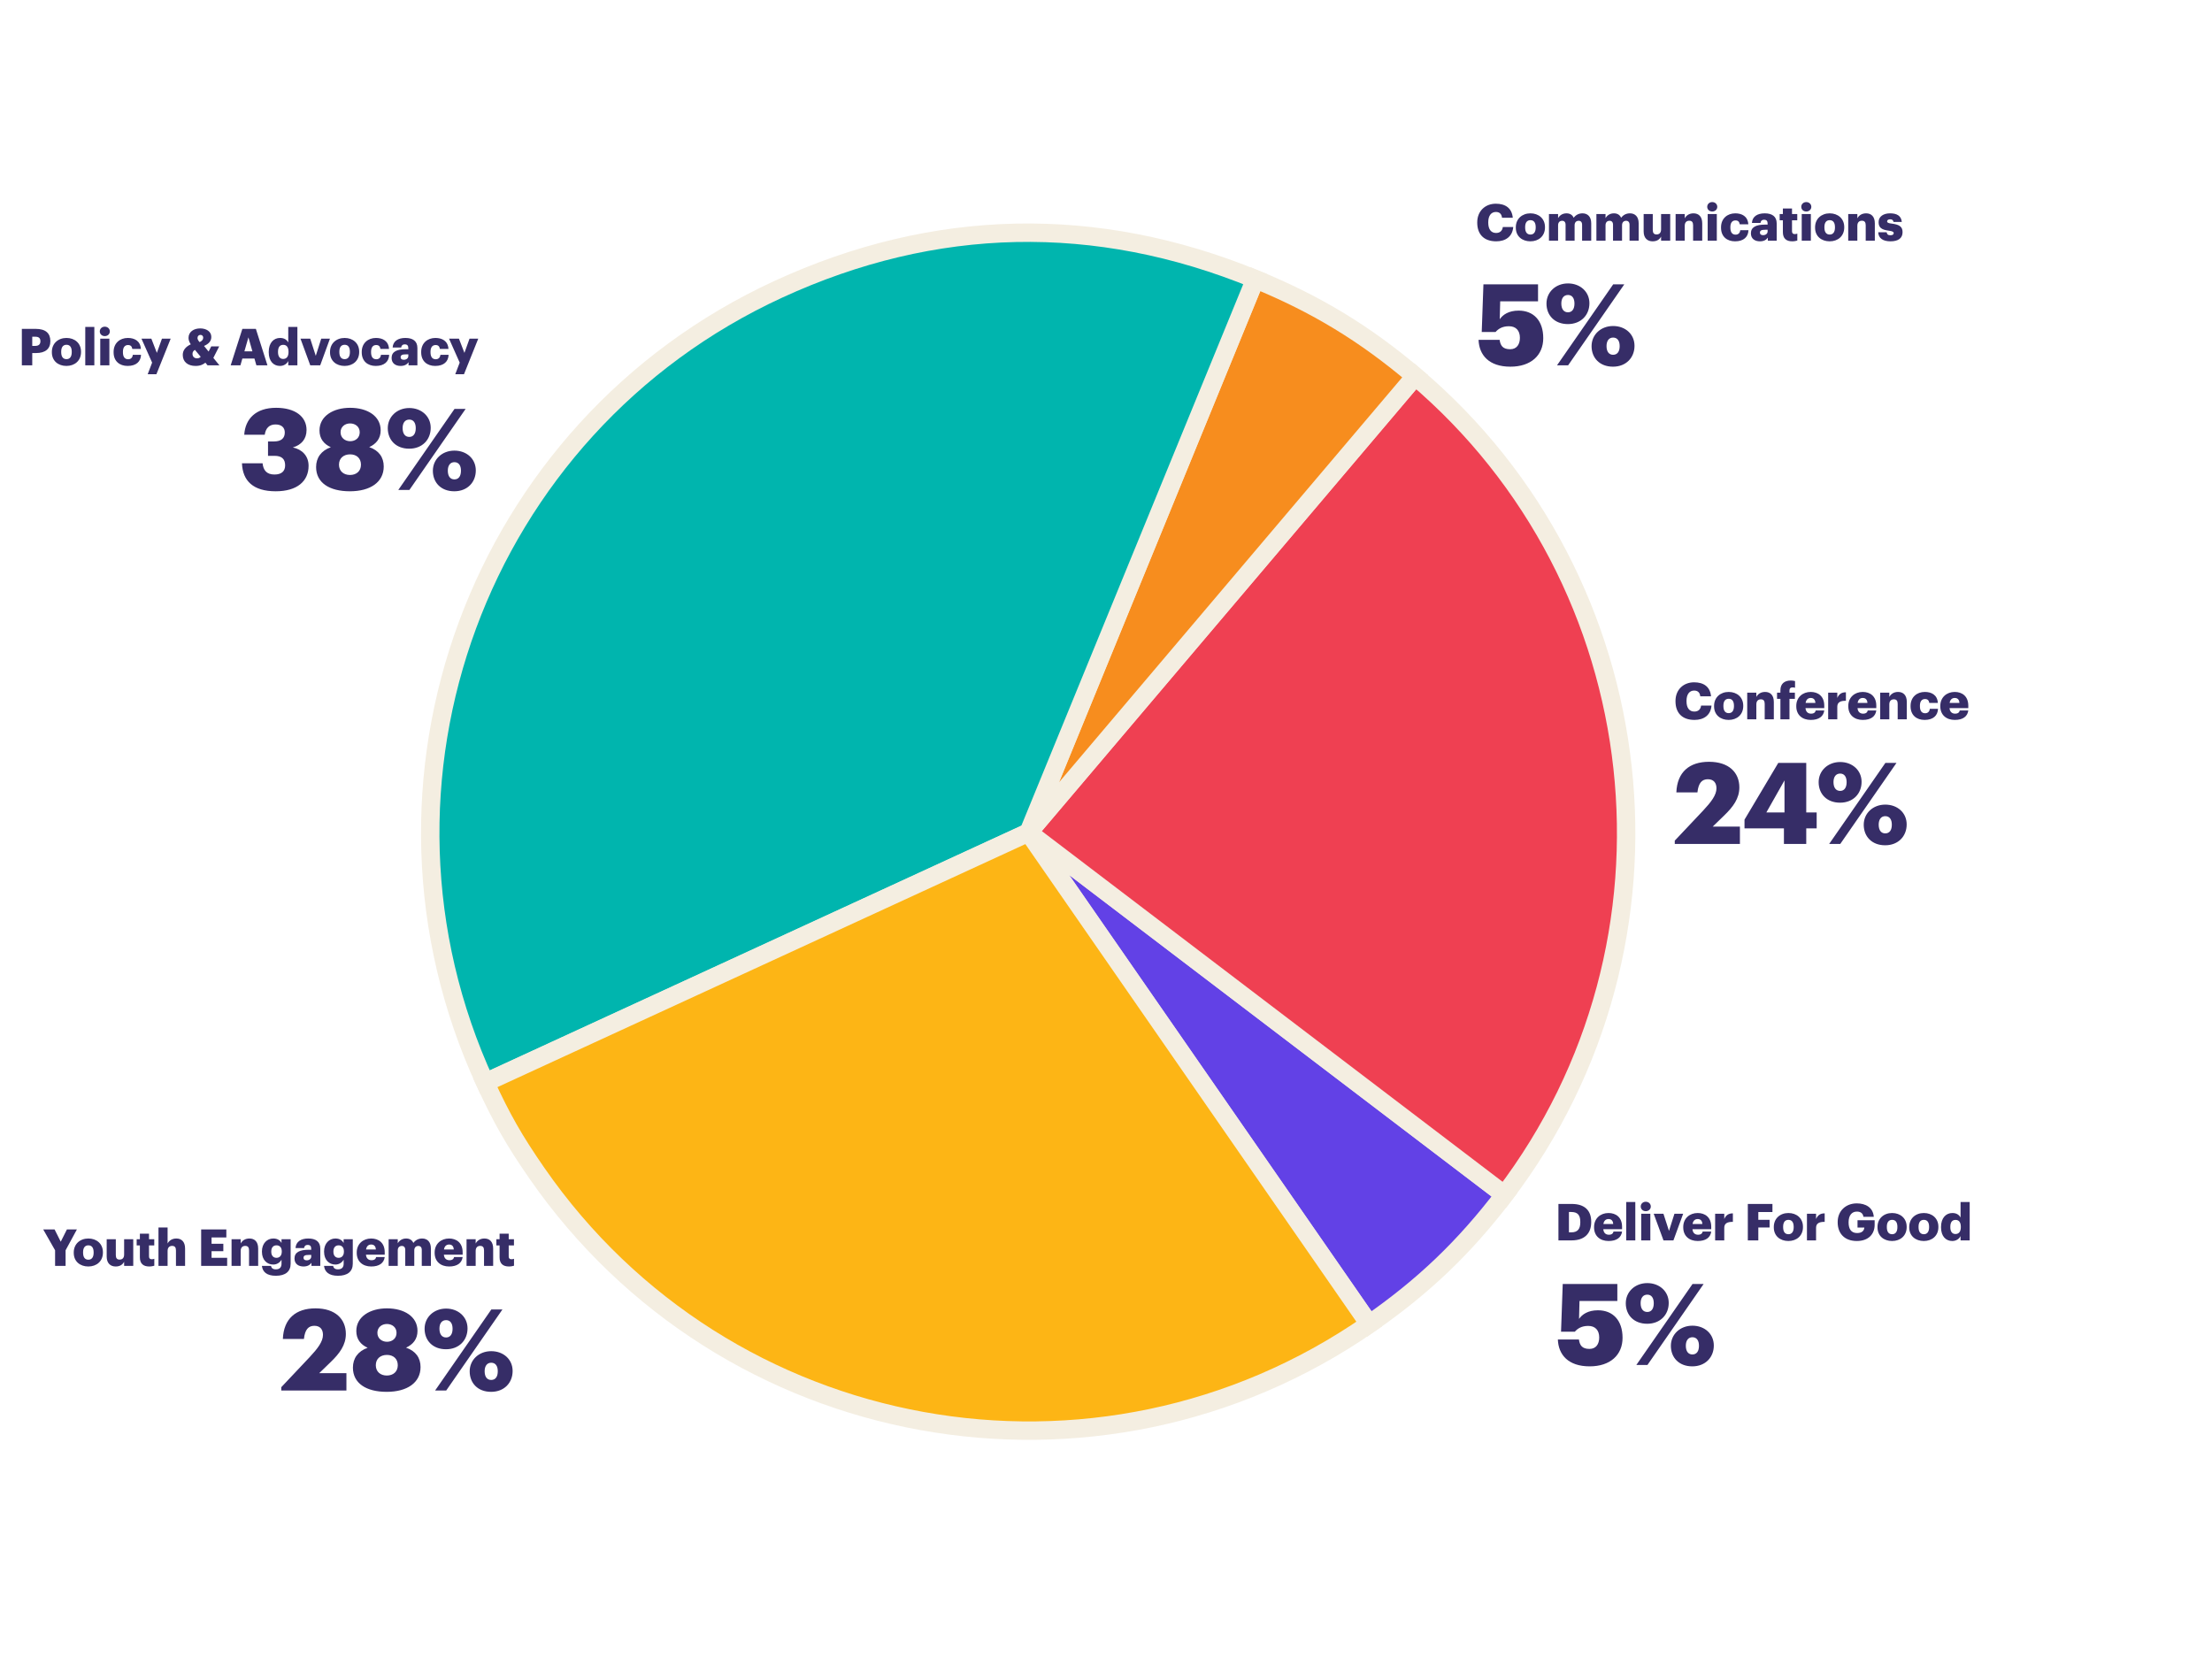 <?xml version="1.0" encoding="UTF-8"?>
<svg xmlns="http://www.w3.org/2000/svg" width="781" height="588" viewBox="0 0 781 588" fill="none">
  <path d="M553.95 435.156H554.796C556.992 435.156 557.964 434.004 557.964 431.61V431.466C557.964 429.018 556.992 427.974 554.76 427.974H553.95V435.156ZM550.242 438V425.13H554.922C559.494 425.13 561.816 427.416 561.816 431.412V431.556C561.816 435.57 559.44 438 554.904 438H550.242ZM567.939 438.216C564.987 438.216 562.827 436.488 562.827 433.41V433.266C562.827 430.242 565.077 428.334 567.921 428.334C570.495 428.334 572.709 429.81 572.709 433.194V434.04H566.085C566.175 435.282 566.895 436.002 568.047 436.002C569.109 436.002 569.559 435.516 569.685 434.886H572.709C572.421 437.01 570.783 438.216 567.939 438.216ZM566.121 432.222H569.577C569.523 431.088 568.965 430.458 567.921 430.458C566.949 430.458 566.283 431.088 566.121 432.222ZM574.179 438V424.446H577.383V438H574.179ZM579.47 438V428.586H582.692V438H579.47ZM581.072 427.686C580.064 427.686 579.308 426.984 579.308 426.03C579.308 425.076 580.064 424.356 581.072 424.356C582.08 424.356 582.854 425.076 582.854 426.03C582.854 426.984 582.08 427.686 581.072 427.686ZM587.334 438L583.878 428.586H587.316L589.278 434.652L591.204 428.586H594.282L590.844 438H587.334ZM599.421 438.216C596.469 438.216 594.309 436.488 594.309 433.41V433.266C594.309 430.242 596.559 428.334 599.403 428.334C601.977 428.334 604.191 429.81 604.191 433.194V434.04H597.567C597.657 435.282 598.377 436.002 599.529 436.002C600.591 436.002 601.041 435.516 601.167 434.886H604.191C603.903 437.01 602.265 438.216 599.421 438.216ZM597.603 432.222H601.059C601.005 431.088 600.447 430.458 599.403 430.458C598.431 430.458 597.765 431.088 597.603 432.222ZM605.571 438V428.586H608.793V430.458C609.387 429.054 610.377 428.442 611.835 428.46V431.466C609.873 431.412 608.793 432.024 608.793 433.536V438H605.571ZM617.109 438V425.13H625.803V427.992H620.817V430.728H624.795V433.446H620.817V438H617.109ZM631.45 435.822C632.656 435.822 633.304 434.922 633.304 433.356V433.212C633.304 431.628 632.674 430.746 631.45 430.746C630.244 430.746 629.578 431.592 629.578 433.176V433.32C629.578 434.94 630.208 435.822 631.45 435.822ZM631.432 438.216C628.534 438.216 626.284 436.452 626.284 433.41V433.266C626.284 430.242 628.534 428.334 631.45 428.334C634.348 428.334 636.58 430.188 636.58 433.176V433.32C636.58 436.38 634.33 438.216 631.432 438.216ZM637.985 438V428.586H641.207V430.458C641.801 429.054 642.791 428.442 644.249 428.46V431.466C642.287 431.412 641.207 432.024 641.207 433.536V438H637.985ZM655.589 438.216C651.215 438.216 648.839 435.498 648.839 431.646V431.502C648.839 427.578 651.719 424.932 655.589 424.932C658.631 424.932 661.331 426.318 661.583 429.666H657.929C657.749 428.46 656.975 427.83 655.607 427.83C653.789 427.83 652.691 429.234 652.691 431.556V431.7C652.691 433.788 653.465 435.408 655.697 435.408C657.497 435.408 658.181 434.49 658.253 433.464H655.841V430.89H661.889V432.474C661.889 435.75 659.747 438.216 655.589 438.216ZM668.065 435.822C669.271 435.822 669.919 434.922 669.919 433.356V433.212C669.919 431.628 669.289 430.746 668.065 430.746C666.859 430.746 666.193 431.592 666.193 433.176V433.32C666.193 434.94 666.823 435.822 668.065 435.822ZM668.047 438.216C665.149 438.216 662.899 436.452 662.899 433.41V433.266C662.899 430.242 665.149 428.334 668.065 428.334C670.963 428.334 673.195 430.188 673.195 433.176V433.32C673.195 436.38 670.945 438.216 668.047 438.216ZM679.262 435.822C680.468 435.822 681.116 434.922 681.116 433.356V433.212C681.116 431.628 680.486 430.746 679.262 430.746C678.056 430.746 677.39 431.592 677.39 433.176V433.32C677.39 434.94 678.02 435.822 679.262 435.822ZM679.244 438.216C676.346 438.216 674.096 436.452 674.096 433.41V433.266C674.096 430.242 676.346 428.334 679.262 428.334C682.16 428.334 684.392 430.188 684.392 433.176V433.32C684.392 436.38 682.142 438.216 679.244 438.216ZM689.29 438.216C687.112 438.216 685.33 436.65 685.33 433.392V433.248C685.33 430.044 687.094 428.334 689.326 428.334C690.802 428.334 691.684 428.964 692.224 429.918V424.446H695.446V438H692.224V436.47C691.756 437.442 690.712 438.216 689.29 438.216ZM690.424 435.75C691.594 435.75 692.314 434.94 692.314 433.338V433.194C692.314 431.61 691.648 430.764 690.46 430.764C689.254 430.764 688.606 431.574 688.606 433.212V433.356C688.606 434.94 689.308 435.75 690.424 435.75ZM561.28 482.48C553.68 482.48 550.24 478.36 550.04 473H557.48C557.76 475 558.56 476.32 561.2 476.32C563.56 476.32 564.64 474.56 564.64 472.28C564.64 469.72 563.24 468.2 560.76 468.2C558.44 468.2 557 469.12 556.04 470.24H551.16L551.76 453.4H571.04V459.4H557.68L557.52 465.72C558.6 464.16 560.64 462.68 564.2 462.68C569.44 462.68 572.88 466.2 572.88 472.4C572.88 478.48 568.52 482.48 561.28 482.48ZM581.623 463.28C583.103 463.28 583.903 462.08 583.903 460.2C583.903 458.32 583.103 457.16 581.623 457.16C580.143 457.16 579.263 458.28 579.263 460.16C579.263 462.16 580.143 463.28 581.623 463.28ZM581.583 467.44C576.863 467.44 574.023 464.32 574.023 460.2C574.023 456.16 577.263 453.08 581.623 453.08C585.903 453.08 589.183 456 589.183 460.08C589.183 464.24 586.223 467.44 581.583 467.44ZM577.743 482L597.583 453.4H601.503L581.663 482H577.743ZM597.543 478.28C599.063 478.28 599.863 477.12 599.863 475.2C599.863 473.36 599.063 472.2 597.543 472.2C596.103 472.2 595.223 473.32 595.223 475.2C595.223 477.2 596.103 478.28 597.543 478.28ZM597.503 482.48C592.783 482.48 589.943 479.36 589.943 475.24C589.943 471.16 593.223 468.12 597.543 468.12C601.863 468.12 605.103 471 605.103 475.12C605.103 479.28 602.143 482.48 597.503 482.48Z" fill="#362D67"></path>
  <path d="M598.29 254.216C593.79 254.216 591.576 251.588 591.576 247.646V247.502C591.576 243.542 594.384 240.932 598.146 240.932C601.494 240.932 603.816 242.48 604.122 245.882H600.324C600.18 244.568 599.46 243.848 598.164 243.848C596.508 243.848 595.464 245.144 595.464 247.484V247.628C595.464 249.95 596.454 251.264 598.218 251.264C599.514 251.264 600.432 250.58 600.612 249.158H604.284C604.032 252.488 601.62 254.216 598.29 254.216ZM610.362 251.822C611.568 251.822 612.216 250.922 612.216 249.356V249.212C612.216 247.628 611.586 246.746 610.362 246.746C609.156 246.746 608.49 247.592 608.49 249.176V249.32C608.49 250.94 609.12 251.822 610.362 251.822ZM610.344 254.216C607.446 254.216 605.196 252.452 605.196 249.41V249.266C605.196 246.242 607.446 244.334 610.362 244.334C613.26 244.334 615.492 246.188 615.492 249.176V249.32C615.492 252.38 613.242 254.216 610.344 254.216ZM616.897 254V244.586H620.119V246.098C620.623 245.126 621.649 244.334 623.215 244.334C625.033 244.334 626.293 245.468 626.293 247.88V254H623.071V248.528C623.071 247.466 622.657 246.944 621.721 246.944C620.767 246.944 620.119 247.52 620.119 248.726V254H616.897ZM628.616 254V246.782H627.428V244.586H628.616V243.758C628.616 241.418 630.074 240.302 632.306 240.302C632.9 240.302 633.35 240.392 633.782 240.5V242.858C633.548 242.786 633.26 242.732 632.9 242.732C632.144 242.732 631.82 243.146 631.82 243.758V244.586H633.728V246.782H631.82V254H628.616ZM639.33 254.216C636.378 254.216 634.218 252.488 634.218 249.41V249.266C634.218 246.242 636.468 244.334 639.312 244.334C641.886 244.334 644.1 245.81 644.1 249.194V250.04H637.476C637.566 251.282 638.286 252.002 639.438 252.002C640.5 252.002 640.95 251.516 641.076 250.886H644.1C643.812 253.01 642.174 254.216 639.33 254.216ZM637.512 248.222H640.968C640.914 247.088 640.356 246.458 639.312 246.458C638.34 246.458 637.674 247.088 637.512 248.222ZM645.479 254V244.586H648.701V246.458C649.295 245.054 650.285 244.442 651.743 244.46V247.466C649.781 247.412 648.701 248.024 648.701 249.536V254H645.479ZM657.699 254.216C654.747 254.216 652.587 252.488 652.587 249.41V249.266C652.587 246.242 654.837 244.334 657.681 244.334C660.255 244.334 662.469 245.81 662.469 249.194V250.04H655.845C655.935 251.282 656.655 252.002 657.807 252.002C658.869 252.002 659.319 251.516 659.445 250.886H662.469C662.181 253.01 660.543 254.216 657.699 254.216ZM655.881 248.222H659.337C659.283 247.088 658.725 246.458 657.681 246.458C656.709 246.458 656.043 247.088 655.881 248.222ZM663.849 254V244.586H667.071V246.098C667.575 245.126 668.601 244.334 670.167 244.334C671.985 244.334 673.245 245.468 673.245 247.88V254H670.023V248.528C670.023 247.466 669.609 246.944 668.673 246.944C667.719 246.944 667.071 247.52 667.071 248.726V254H663.849ZM679.527 254.216C676.719 254.216 674.577 252.578 674.577 249.41V249.266C674.577 246.134 676.827 244.334 679.599 244.334C681.903 244.334 684.027 245.342 684.207 248.204H681.183C681.039 247.322 680.607 246.836 679.671 246.836C678.537 246.836 677.871 247.646 677.871 249.23V249.374C677.871 251.012 678.501 251.858 679.725 251.858C680.625 251.858 681.255 251.318 681.363 250.292H684.261C684.171 252.668 682.569 254.216 679.527 254.216ZM690.183 254.216C687.231 254.216 685.071 252.488 685.071 249.41V249.266C685.071 246.242 687.321 244.334 690.165 244.334C692.739 244.334 694.953 245.81 694.953 249.194V250.04H688.329C688.419 251.282 689.139 252.002 690.291 252.002C691.353 252.002 691.803 251.516 691.929 250.886H694.953C694.665 253.01 693.027 254.216 690.183 254.216ZM688.365 248.222H691.821C691.767 247.088 691.209 246.458 690.165 246.458C689.193 246.458 688.527 247.088 688.365 248.222ZM591.32 298V296.84L601.32 286.24C604.16 283.2 606.04 280.76 606.04 278.36C606.04 276.44 605.04 275.16 603 275.16C600.96 275.16 599.68 276.4 599.32 279.8H591.88C592.16 272.64 596.48 269 603.4 269C610.4 269 614.12 272.76 614.12 278.04C614.12 281.96 611.92 284.92 608.72 288L604.72 291.88H614.32V298H591.32ZM629.859 298V292.52H615.939V289.44L627.859 269.4H637.739V286.88H641.419V292.52H637.739V298H629.859ZM623.659 286.88H630.059V275.56L623.659 286.88ZM649.717 279.28C651.197 279.28 651.997 278.08 651.997 276.2C651.997 274.32 651.197 273.16 649.717 273.16C648.237 273.16 647.357 274.28 647.357 276.16C647.357 278.16 648.237 279.28 649.717 279.28ZM649.677 283.44C644.957 283.44 642.117 280.32 642.117 276.2C642.117 272.16 645.357 269.08 649.717 269.08C653.997 269.08 657.277 272 657.277 276.08C657.277 280.24 654.317 283.44 649.677 283.44ZM645.837 298L665.677 269.4H669.597L649.757 298H645.837ZM665.637 294.28C667.157 294.28 667.957 293.12 667.957 291.2C667.957 289.36 667.157 288.2 665.637 288.2C664.197 288.2 663.317 289.32 663.317 291.2C663.317 293.2 664.197 294.28 665.637 294.28ZM665.597 298.48C660.877 298.48 658.037 295.36 658.037 291.24C658.037 287.16 661.317 284.12 665.637 284.12C669.957 284.12 673.197 287 673.197 291.12C673.197 295.28 670.237 298.48 665.597 298.48Z" fill="#362D67"></path>
  <path d="M7.715 129V116.13H12.611C16.139 116.13 17.777 117.696 17.777 120.432V120.504C17.777 123.204 15.959 124.662 12.773 124.662H11.387V129H7.715ZM11.387 122.142H12.449C13.637 122.142 14.267 121.584 14.267 120.522V120.45C14.267 119.352 13.619 118.902 12.467 118.902H11.387V122.142ZM23.479 126.822C24.685 126.822 25.333 125.922 25.333 124.356V124.212C25.333 122.628 24.703 121.746 23.479 121.746C22.273 121.746 21.607 122.592 21.607 124.176V124.32C21.607 125.94 22.237 126.822 23.479 126.822ZM23.461 129.216C20.563 129.216 18.313 127.452 18.313 124.41V124.266C18.313 121.242 20.563 119.334 23.479 119.334C26.377 119.334 28.609 121.188 28.609 124.176V124.32C28.609 127.38 26.359 129.216 23.461 129.216ZM30.105 129V115.446H33.309V129H30.105ZM35.396 129V119.586H38.618V129H35.396ZM36.998 118.686C35.99 118.686 35.234 117.984 35.234 117.03C35.234 116.076 35.99 115.356 36.998 115.356C38.006 115.356 38.78 116.076 38.78 117.03C38.78 117.984 38.006 118.686 36.998 118.686ZM45.06 129.216C42.252 129.216 40.11 127.578 40.11 124.41V124.266C40.11 121.134 42.36 119.334 45.132 119.334C47.436 119.334 49.56 120.342 49.74 123.204H46.716C46.572 122.322 46.14 121.836 45.204 121.836C44.07 121.836 43.404 122.646 43.404 124.23V124.374C43.404 126.012 44.034 126.858 45.258 126.858C46.158 126.858 46.788 126.318 46.896 125.292H49.794C49.704 127.668 48.102 129.216 45.06 129.216ZM52.143 132.15L53.709 128.046L49.947 119.586H53.439L55.383 124.608L57.183 119.586H60.261L55.221 132.15H52.143ZM77.399 122.304L75.329 126.372L77.471 129H73.277L72.521 128.064C71.711 128.712 70.721 129.216 69.047 129.216C66.311 129.216 64.529 127.776 64.529 125.328C64.529 123.672 65.537 122.448 67.355 121.584C66.797 120.792 66.563 119.946 66.563 119.334C66.563 117.138 68.435 115.968 70.703 115.968C72.755 115.968 74.609 116.994 74.609 118.974C74.609 120.378 73.781 121.404 72.035 122.16L73.655 124.14L74.591 122.304H77.399ZM69.605 126.534C70.091 126.534 70.523 126.354 70.865 125.994L68.831 123.546C68.345 123.834 67.967 124.23 67.967 124.932C67.967 125.868 68.525 126.534 69.605 126.534ZM69.731 119.37C69.731 119.838 70.019 120.288 70.469 120.81C71.333 120.396 71.747 119.91 71.747 119.244C71.747 118.668 71.369 118.254 70.793 118.254C70.181 118.254 69.731 118.668 69.731 119.37ZM81.449 129L85.571 116.13H90.341L94.427 129H90.521L89.837 126.606H85.571L84.887 129H81.449ZM87.713 119.118L86.291 124.068H89.117L87.713 119.118ZM98.844 129.216C96.666 129.216 94.884 127.65 94.884 124.392V124.248C94.884 121.044 96.648 119.334 98.88 119.334C100.356 119.334 101.238 119.964 101.778 120.918V115.446H105V129H101.778V127.47C101.31 128.442 100.266 129.216 98.844 129.216ZM99.978 126.75C101.148 126.75 101.868 125.94 101.868 124.338V124.194C101.868 122.61 101.202 121.764 100.014 121.764C98.808 121.764 98.16 122.574 98.16 124.212V124.356C98.16 125.94 98.862 126.75 99.978 126.75ZM109.547 129L106.091 119.586H109.529L111.491 125.652L113.417 119.586H116.495L113.057 129H109.547ZM121.688 126.822C122.894 126.822 123.542 125.922 123.542 124.356V124.212C123.542 122.628 122.912 121.746 121.688 121.746C120.482 121.746 119.816 122.592 119.816 124.176V124.32C119.816 125.94 120.446 126.822 121.688 126.822ZM121.67 129.216C118.772 129.216 116.522 127.452 116.522 124.41V124.266C116.522 121.242 118.772 119.334 121.688 119.334C124.586 119.334 126.818 121.188 126.818 124.176V124.32C126.818 127.38 124.568 129.216 121.67 129.216ZM132.67 129.216C129.862 129.216 127.72 127.578 127.72 124.41V124.266C127.72 121.134 129.97 119.334 132.742 119.334C135.046 119.334 137.17 120.342 137.35 123.204H134.326C134.182 122.322 133.75 121.836 132.814 121.836C131.68 121.836 131.014 122.646 131.014 124.23V124.374C131.014 126.012 131.644 126.858 132.868 126.858C133.768 126.858 134.398 126.318 134.506 125.292H137.404C137.314 127.668 135.712 129.216 132.67 129.216ZM141.452 129.216C139.76 129.216 138.266 128.388 138.266 126.39C138.266 124.176 140.138 123.312 143.27 123.312H144.17V123.096C144.17 122.196 143.954 121.602 142.928 121.602C142.046 121.602 141.722 122.124 141.65 122.718H138.626C138.77 120.45 140.552 119.334 143.126 119.334C145.718 119.334 147.374 120.396 147.374 122.898V129H144.242V127.902C143.792 128.586 142.964 129.216 141.452 129.216ZM142.568 127.038C143.486 127.038 144.17 126.516 144.17 125.706V125.13H143.324C142.028 125.13 141.452 125.382 141.452 126.156C141.452 126.696 141.812 127.038 142.568 127.038ZM153.658 129.216C150.85 129.216 148.708 127.578 148.708 124.41V124.266C148.708 121.134 150.958 119.334 153.73 119.334C156.034 119.334 158.158 120.342 158.338 123.204H155.314C155.17 122.322 154.738 121.836 153.802 121.836C152.668 121.836 152.002 122.646 152.002 124.23V124.374C152.002 126.012 152.632 126.858 153.856 126.858C154.756 126.858 155.386 126.318 155.494 125.292H158.392C158.302 127.668 156.7 129.216 153.658 129.216ZM160.74 132.15L162.306 128.046L158.544 119.586H162.036L163.98 124.608L165.78 119.586H168.858L163.818 132.15H160.74ZM97.353 173.48C89.392 173.48 85.672 169.8 85.433 163.6H92.713C92.953 165.96 94.073 167.56 96.912 167.56C99.433 167.56 100.673 166.36 100.673 164.32C100.673 162.08 99.472 160.96 96.912 160.96H94.632V155.88H96.752C99.312 155.88 100.553 154.72 100.553 152.72C100.553 151 99.433 149.88 97.272 149.88C95.073 149.88 93.793 151.2 93.472 153.52H86.233C86.593 147.88 90.353 144 97.472 144C104.193 144 108.233 147.08 108.233 151.84C108.233 155.04 106.393 157.12 103.393 158C106.673 158.68 108.953 161 108.953 164.48C108.953 169.92 104.913 173.48 97.353 173.48ZM123.526 173.48C116.326 173.48 111.606 170.48 111.606 164.92C111.606 161.64 113.406 159.12 116.806 157.92C114.326 156.8 112.806 154.88 112.806 152C112.806 146.88 117.726 144 123.606 144C129.686 144 134.406 146.88 134.406 151.96C134.406 154.88 132.806 156.76 130.366 157.88C133.766 159.04 135.486 161.48 135.486 164.72C135.486 170.24 130.766 173.48 123.526 173.48ZM123.566 167.72C125.846 167.72 127.446 166.36 127.446 164.08C127.446 161.8 125.886 160.44 123.606 160.44C121.366 160.44 119.686 161.76 119.686 164.08C119.686 166.36 121.326 167.72 123.566 167.72ZM123.646 155.8C125.526 155.8 127.006 154.6 127.006 152.64C127.006 150.72 125.486 149.52 123.606 149.52C121.766 149.52 120.246 150.72 120.246 152.64C120.246 154.6 121.806 155.8 123.646 155.8ZM144.514 154.28C145.994 154.28 146.794 153.08 146.794 151.2C146.794 149.32 145.994 148.16 144.514 148.16C143.034 148.16 142.154 149.28 142.154 151.16C142.154 153.16 143.034 154.28 144.514 154.28ZM144.474 158.44C139.754 158.44 136.914 155.32 136.914 151.2C136.914 147.16 140.154 144.08 144.514 144.08C148.794 144.08 152.074 147 152.074 151.08C152.074 155.24 149.114 158.44 144.474 158.44ZM140.634 173L160.474 144.4H164.394L144.554 173H140.634ZM160.434 169.28C161.954 169.28 162.754 168.12 162.754 166.2C162.754 164.36 161.954 163.2 160.434 163.2C158.994 163.2 158.114 164.32 158.114 166.2C158.114 168.2 158.994 169.28 160.434 169.28ZM160.394 173.48C155.674 173.48 152.834 170.36 152.834 166.24C152.834 162.16 156.114 159.12 160.434 159.12C164.754 159.12 167.994 162 167.994 166.12C167.994 170.28 165.034 173.48 160.394 173.48Z" fill="#362D67"></path>
  <path d="M19.451 447V441.492L15.257 434.13H19.271L21.449 438.468L23.627 434.13H27.155L23.159 441.492V447H19.451ZM31.206 444.822C32.412 444.822 33.06 443.922 33.06 442.356V442.212C33.06 440.628 32.43 439.746 31.206 439.746C30 439.746 29.334 440.592 29.334 442.176V442.32C29.334 443.94 29.964 444.822 31.206 444.822ZM31.188 447.216C28.29 447.216 26.04 445.452 26.04 442.41V442.266C26.04 439.242 28.29 437.334 31.206 437.334C34.104 437.334 36.336 439.188 36.336 442.176V442.32C36.336 445.38 34.086 447.216 31.188 447.216ZM40.837 447.216C39.019 447.216 37.669 446.1 37.669 443.724V437.586H40.891V443.202C40.891 444.264 41.305 444.786 42.223 444.786C43.195 444.786 43.825 444.21 43.825 443.004V437.586H47.047V447H43.825V445.542C43.321 446.514 42.403 447.216 40.837 447.216ZM52.7 447.216C50.576 447.216 49.388 446.19 49.388 443.976V439.782H48.254V437.586H49.388V435.624H52.61V437.586H54.464V439.782H52.61V443.67C52.61 444.354 52.952 444.66 53.564 444.66C53.924 444.66 54.194 444.606 54.482 444.498V446.946C54.068 447.054 53.456 447.216 52.7 447.216ZM55.952 447V433.446H59.174V439.098C59.678 438.126 60.704 437.334 62.27 437.334C64.088 437.334 65.348 438.468 65.348 440.88V447H62.126V441.528C62.126 440.466 61.712 439.944 60.776 439.944C59.822 439.944 59.174 440.52 59.174 441.726V447H55.952ZM71.023 447V434.13H79.915V436.974H74.695V439.188H78.853V441.816H74.695V444.156H80.203V447H71.023ZM81.757 447V437.586H84.979V439.098C85.483 438.126 86.509 437.334 88.075 437.334C89.893 437.334 91.153 438.468 91.153 440.88V447H87.931V441.528C87.931 440.466 87.517 439.944 86.581 439.944C85.627 439.944 84.979 440.52 84.979 441.726V447H81.757ZM97.399 450.492C94.195 450.492 92.719 449.142 92.467 447H95.671C95.815 447.684 96.229 448.224 97.399 448.224C98.821 448.224 99.397 447.414 99.397 446.244V444.804C98.911 445.704 97.885 446.532 96.481 446.532C94.285 446.532 92.485 444.912 92.485 442.014V441.87C92.485 439.098 94.267 437.334 96.481 437.334C97.975 437.334 98.857 437.964 99.397 438.918V437.586H102.619V446.208C102.619 449.016 100.765 450.492 97.399 450.492ZM97.615 444.156C98.767 444.156 99.487 443.328 99.487 441.996V441.87C99.487 440.574 98.821 439.746 97.633 439.746C96.427 439.746 95.779 440.592 95.779 441.888V442.032C95.779 443.328 96.463 444.156 97.615 444.156ZM107.166 447.216C105.474 447.216 103.98 446.388 103.98 444.39C103.98 442.176 105.852 441.312 108.984 441.312H109.884V441.096C109.884 440.196 109.668 439.602 108.642 439.602C107.76 439.602 107.436 440.124 107.364 440.718H104.34C104.484 438.45 106.266 437.334 108.84 437.334C111.432 437.334 113.088 438.396 113.088 440.898V447H109.956V445.902C109.506 446.586 108.678 447.216 107.166 447.216ZM108.282 445.038C109.2 445.038 109.884 444.516 109.884 443.706V443.13H109.038C107.742 443.13 107.166 443.382 107.166 444.156C107.166 444.696 107.526 445.038 108.282 445.038ZM119.337 450.492C116.133 450.492 114.657 449.142 114.405 447H117.609C117.753 447.684 118.167 448.224 119.337 448.224C120.759 448.224 121.335 447.414 121.335 446.244V444.804C120.849 445.704 119.823 446.532 118.419 446.532C116.223 446.532 114.423 444.912 114.423 442.014V441.87C114.423 439.098 116.205 437.334 118.419 437.334C119.913 437.334 120.795 437.964 121.335 438.918V437.586H124.557V446.208C124.557 449.016 122.703 450.492 119.337 450.492ZM119.553 444.156C120.705 444.156 121.425 443.328 121.425 441.996V441.87C121.425 440.574 120.759 439.746 119.571 439.746C118.365 439.746 117.717 440.592 117.717 441.888V442.032C117.717 443.328 118.401 444.156 119.553 444.156ZM131.066 447.216C128.114 447.216 125.954 445.488 125.954 442.41V442.266C125.954 439.242 128.204 437.334 131.048 437.334C133.622 437.334 135.836 438.81 135.836 442.194V443.04H129.212C129.302 444.282 130.022 445.002 131.174 445.002C132.236 445.002 132.686 444.516 132.812 443.886H135.836C135.548 446.01 133.91 447.216 131.066 447.216ZM129.248 441.222H132.704C132.65 440.088 132.092 439.458 131.048 439.458C130.076 439.458 129.41 440.088 129.248 441.222ZM137.216 447V437.586H140.438V439.026C140.942 438.126 141.932 437.334 143.39 437.334C144.632 437.334 145.496 437.874 145.946 438.9C146.756 437.802 147.872 437.334 149.06 437.334C150.842 437.334 152.138 438.486 152.138 440.844V447H148.916V441.384C148.916 440.43 148.448 439.962 147.71 439.962C146.846 439.962 146.27 440.52 146.27 441.546V447H143.084V441.384C143.084 440.43 142.616 439.962 141.878 439.962C141.014 439.962 140.438 440.52 140.438 441.546V447H137.216ZM158.576 447.216C155.624 447.216 153.464 445.488 153.464 442.41V442.266C153.464 439.242 155.714 437.334 158.558 437.334C161.132 437.334 163.346 438.81 163.346 442.194V443.04H156.722C156.812 444.282 157.532 445.002 158.684 445.002C159.746 445.002 160.196 444.516 160.322 443.886H163.346C163.058 446.01 161.42 447.216 158.576 447.216ZM156.758 441.222H160.214C160.16 440.088 159.602 439.458 158.558 439.458C157.586 439.458 156.92 440.088 156.758 441.222ZM164.725 447V437.586H167.947V439.098C168.451 438.126 169.477 437.334 171.043 437.334C172.861 437.334 174.121 438.468 174.121 440.88V447H170.899V441.528C170.899 440.466 170.485 439.944 169.549 439.944C168.595 439.944 167.947 440.52 167.947 441.726V447H164.725ZM179.702 447.216C177.578 447.216 176.39 446.19 176.39 443.976V439.782H175.256V437.586H176.39V435.624H179.612V437.586H181.466V439.782H179.612V443.67C179.612 444.354 179.954 444.66 180.566 444.66C180.926 444.66 181.196 444.606 181.484 444.498V446.946C181.07 447.054 180.458 447.216 179.702 447.216ZM99.312 491V489.84L109.312 479.24C112.152 476.2 114.032 473.76 114.032 471.36C114.032 469.44 113.032 468.16 110.992 468.16C108.952 468.16 107.672 469.4 107.312 472.8H99.872C100.152 465.64 104.472 462 111.392 462C118.392 462 122.112 465.76 122.112 471.04C122.112 474.96 119.912 477.92 116.712 481L112.712 484.88H122.312V491H99.312ZM136.526 491.48C129.326 491.48 124.606 488.48 124.606 482.92C124.606 479.64 126.406 477.12 129.806 475.92C127.326 474.8 125.806 472.88 125.806 470C125.806 464.88 130.726 462 136.606 462C142.686 462 147.406 464.88 147.406 469.96C147.406 472.88 145.806 474.76 143.366 475.88C146.766 477.04 148.486 479.48 148.486 482.72C148.486 488.24 143.766 491.48 136.526 491.48ZM136.566 485.72C138.846 485.72 140.446 484.36 140.446 482.08C140.446 479.8 138.886 478.44 136.606 478.44C134.366 478.44 132.686 479.76 132.686 482.08C132.686 484.36 134.326 485.72 136.566 485.72ZM136.646 473.8C138.526 473.8 140.006 472.6 140.006 470.64C140.006 468.72 138.486 467.52 136.606 467.52C134.766 467.52 133.246 468.72 133.246 470.64C133.246 472.6 134.806 473.8 136.646 473.8ZM157.514 472.28C158.994 472.28 159.794 471.08 159.794 469.2C159.794 467.32 158.994 466.16 157.514 466.16C156.034 466.16 155.154 467.28 155.154 469.16C155.154 471.16 156.034 472.28 157.514 472.28ZM157.474 476.44C152.754 476.44 149.914 473.32 149.914 469.2C149.914 465.16 153.154 462.08 157.514 462.08C161.794 462.08 165.074 465 165.074 469.08C165.074 473.24 162.114 476.44 157.474 476.44ZM153.634 491L173.474 462.4H177.394L157.554 491H153.634ZM173.434 487.28C174.954 487.28 175.754 486.12 175.754 484.2C175.754 482.36 174.954 481.2 173.434 481.2C171.994 481.2 171.114 482.32 171.114 484.2C171.114 486.2 171.994 487.28 173.434 487.28ZM173.394 491.48C168.674 491.48 165.834 488.36 165.834 484.24C165.834 480.16 169.114 477.12 173.434 477.12C177.754 477.12 180.994 480 180.994 484.12C180.994 488.28 178.034 491.48 173.394 491.48Z" fill="#362D67"></path>
  <path d="M528.29 85.216C523.79 85.216 521.576 82.588 521.576 78.646V78.502C521.576 74.542 524.384 71.932 528.146 71.932C531.494 71.932 533.816 73.48 534.122 76.882H530.324C530.18 75.568 529.46 74.848 528.164 74.848C526.508 74.848 525.464 76.144 525.464 78.484V78.628C525.464 80.95 526.454 82.264 528.218 82.264C529.514 82.264 530.432 81.58 530.612 80.158H534.284C534.032 83.488 531.62 85.216 528.29 85.216ZM540.362 82.822C541.568 82.822 542.216 81.922 542.216 80.356V80.212C542.216 78.628 541.586 77.746 540.362 77.746C539.156 77.746 538.49 78.592 538.49 80.176V80.32C538.49 81.94 539.12 82.822 540.362 82.822ZM540.344 85.216C537.446 85.216 535.196 83.452 535.196 80.41V80.266C535.196 77.242 537.446 75.334 540.362 75.334C543.26 75.334 545.492 77.188 545.492 80.176V80.32C545.492 83.38 543.242 85.216 540.344 85.216ZM546.897 85V75.586H550.119V77.026C550.623 76.126 551.613 75.334 553.071 75.334C554.313 75.334 555.177 75.874 555.627 76.9C556.437 75.802 557.553 75.334 558.741 75.334C560.523 75.334 561.819 76.486 561.819 78.844V85H558.597V79.384C558.597 78.43 558.129 77.962 557.391 77.962C556.527 77.962 555.951 78.52 555.951 79.546V85H552.765V79.384C552.765 78.43 552.297 77.962 551.559 77.962C550.695 77.962 550.119 78.52 550.119 79.546V85H546.897ZM563.649 85V75.586H566.871V77.026C567.375 76.126 568.365 75.334 569.823 75.334C571.065 75.334 571.929 75.874 572.379 76.9C573.189 75.802 574.305 75.334 575.493 75.334C577.275 75.334 578.571 76.486 578.571 78.844V85H575.349V79.384C575.349 78.43 574.881 77.962 574.143 77.962C573.279 77.962 572.703 78.52 572.703 79.546V85H569.517V79.384C569.517 78.43 569.049 77.962 568.311 77.962C567.447 77.962 566.871 78.52 566.871 79.546V85H563.649ZM583.497 85.216C581.679 85.216 580.329 84.1 580.329 81.724V75.586H583.551V81.202C583.551 82.264 583.965 82.786 584.883 82.786C585.855 82.786 586.485 82.21 586.485 81.004V75.586H589.707V85H586.485V83.542C585.981 84.514 585.063 85.216 583.497 85.216ZM591.616 85V75.586H594.838V77.098C595.342 76.126 596.368 75.334 597.934 75.334C599.752 75.334 601.012 76.468 601.012 78.88V85H597.79V79.528C597.79 78.466 597.376 77.944 596.44 77.944C595.486 77.944 594.838 78.52 594.838 79.726V85H591.616ZM602.939 85V75.586H606.161V85H602.939ZM604.541 74.686C603.533 74.686 602.777 73.984 602.777 73.03C602.777 72.076 603.533 71.356 604.541 71.356C605.549 71.356 606.323 72.076 606.323 73.03C606.323 73.984 605.549 74.686 604.541 74.686ZM612.603 85.216C609.795 85.216 607.653 83.578 607.653 80.41V80.266C607.653 77.134 609.903 75.334 612.675 75.334C614.979 75.334 617.103 76.342 617.283 79.204H614.259C614.115 78.322 613.683 77.836 612.747 77.836C611.613 77.836 610.947 78.646 610.947 80.23V80.374C610.947 82.012 611.577 82.858 612.801 82.858C613.701 82.858 614.331 82.318 614.439 81.292H617.337C617.247 83.668 615.645 85.216 612.603 85.216ZM621.385 85.216C619.693 85.216 618.199 84.388 618.199 82.39C618.199 80.176 620.071 79.312 623.203 79.312H624.103V79.096C624.103 78.196 623.887 77.602 622.861 77.602C621.979 77.602 621.655 78.124 621.583 78.718H618.559C618.703 76.45 620.485 75.334 623.059 75.334C625.651 75.334 627.307 76.396 627.307 78.898V85H624.175V83.902C623.725 84.586 622.897 85.216 621.385 85.216ZM622.501 83.038C623.419 83.038 624.103 82.516 624.103 81.706V81.13H623.257C621.961 81.13 621.385 81.382 621.385 82.156C621.385 82.696 621.745 83.038 622.501 83.038ZM632.802 85.216C630.678 85.216 629.49 84.19 629.49 81.976V77.782H628.356V75.586H629.49V73.624H632.712V75.586H634.566V77.782H632.712V81.67C632.712 82.354 633.054 82.66 633.666 82.66C634.026 82.66 634.296 82.606 634.584 82.498V84.946C634.17 85.054 633.558 85.216 632.802 85.216ZM636.144 85V75.586H639.366V85H636.144ZM637.746 74.686C636.738 74.686 635.982 73.984 635.982 73.03C635.982 72.076 636.738 71.356 637.746 71.356C638.754 71.356 639.528 72.076 639.528 73.03C639.528 73.984 638.754 74.686 637.746 74.686ZM646.024 82.822C647.23 82.822 647.878 81.922 647.878 80.356V80.212C647.878 78.628 647.248 77.746 646.024 77.746C644.818 77.746 644.152 78.592 644.152 80.176V80.32C644.152 81.94 644.782 82.822 646.024 82.822ZM646.006 85.216C643.108 85.216 640.858 83.452 640.858 80.41V80.266C640.858 77.242 643.108 75.334 646.024 75.334C648.922 75.334 651.154 77.188 651.154 80.176V80.32C651.154 83.38 648.904 85.216 646.006 85.216ZM652.559 85V75.586H655.781V77.098C656.285 76.126 657.311 75.334 658.877 75.334C660.695 75.334 661.955 76.468 661.955 78.88V85H658.733V79.528C658.733 78.466 658.319 77.944 657.383 77.944C656.429 77.944 655.781 78.52 655.781 79.726V85H652.559ZM667.482 85.216C664.8 85.216 663.234 84.1 663.162 82.012H666.132C666.24 82.696 666.546 83.074 667.464 83.074C668.256 83.074 668.616 82.768 668.616 82.3C668.616 81.85 668.166 81.634 666.87 81.454C664.35 81.13 663.288 80.392 663.288 78.43C663.288 76.342 665.142 75.334 667.32 75.334C669.642 75.334 671.262 76.126 671.478 78.376H668.562C668.436 77.746 668.094 77.44 667.356 77.44C666.654 77.44 666.294 77.746 666.294 78.178C666.294 78.628 666.726 78.808 667.878 78.952C670.488 79.276 671.748 79.96 671.748 81.976C671.748 84.208 670.092 85.216 667.482 85.216ZM533.28 129.48C525.68 129.48 522.24 125.36 522.04 120H529.48C529.76 122 530.56 123.32 533.2 123.32C535.56 123.32 536.64 121.56 536.64 119.28C536.64 116.72 535.24 115.2 532.76 115.2C530.44 115.2 529 116.12 528.04 117.24H523.16L523.76 100.4H543.04V106.4H529.68L529.52 112.72C530.6 111.16 532.64 109.68 536.2 109.68C541.44 109.68 544.88 113.2 544.88 119.4C544.88 125.48 540.52 129.48 533.28 129.48ZM553.623 110.28C555.103 110.28 555.903 109.08 555.903 107.2C555.903 105.32 555.103 104.16 553.623 104.16C552.143 104.16 551.263 105.28 551.263 107.16C551.263 109.16 552.143 110.28 553.623 110.28ZM553.583 114.44C548.863 114.44 546.023 111.32 546.023 107.2C546.023 103.16 549.263 100.08 553.623 100.08C557.903 100.08 561.183 103 561.183 107.08C561.183 111.24 558.223 114.44 553.583 114.44ZM549.743 129L569.583 100.4H573.503L553.663 129H549.743ZM569.543 125.28C571.063 125.28 571.863 124.12 571.863 122.2C571.863 120.36 571.063 119.2 569.543 119.2C568.103 119.2 567.223 120.32 567.223 122.2C567.223 124.2 568.103 125.28 569.543 125.28ZM569.503 129.48C564.783 129.48 561.943 126.36 561.943 122.24C561.943 118.16 565.223 115.12 569.543 115.12C573.863 115.12 577.103 118 577.103 122.12C577.103 126.28 574.143 129.48 569.503 129.48Z" fill="#362D67"></path>
  <path d="M363.141 293.975L531.181 421.889C517.049 440.454 502.607 454.271 483.431 467.559L363.141 293.975Z" fill="#6241E6" stroke="#F4EEE1" stroke-width="6.5" stroke-miterlimit="10"></path>
  <path d="M363.142 293.975L499.674 132.859C585.094 205.244 599.002 332.795 531.182 421.889L363.142 293.975Z" fill="#EF4052" stroke="#F4EEE1" stroke-width="6.5" stroke-miterlimit="10"></path>
  <path d="M363.14 293.975L443.208 98.551C464.788 107.395 481.884 117.775 499.673 132.859L363.14 293.975Z" fill="#F78D1E" stroke="#F4EEE1" stroke-width="6.5" stroke-miterlimit="10"></path>
  <path d="M363.14 293.975L171.308 382.296C122.53 276.355 168.877 150.92 274.819 102.142C329.91 76.776 387.076 75.558 443.2 98.557L363.132 293.98L363.14 293.975Z" fill="#00B5AE" stroke="#F4EEE1" stroke-width="6.5" stroke-miterlimit="10"></path>
  <path d="M363.141 293.975L483.432 467.559C387.569 533.989 255.993 510.135 189.557 414.265C181.583 402.758 177.161 395.006 171.309 382.296L363.141 293.975Z" fill="#FDB515" stroke="#F4EEE1" stroke-width="6.5" stroke-miterlimit="10"></path>
</svg>
